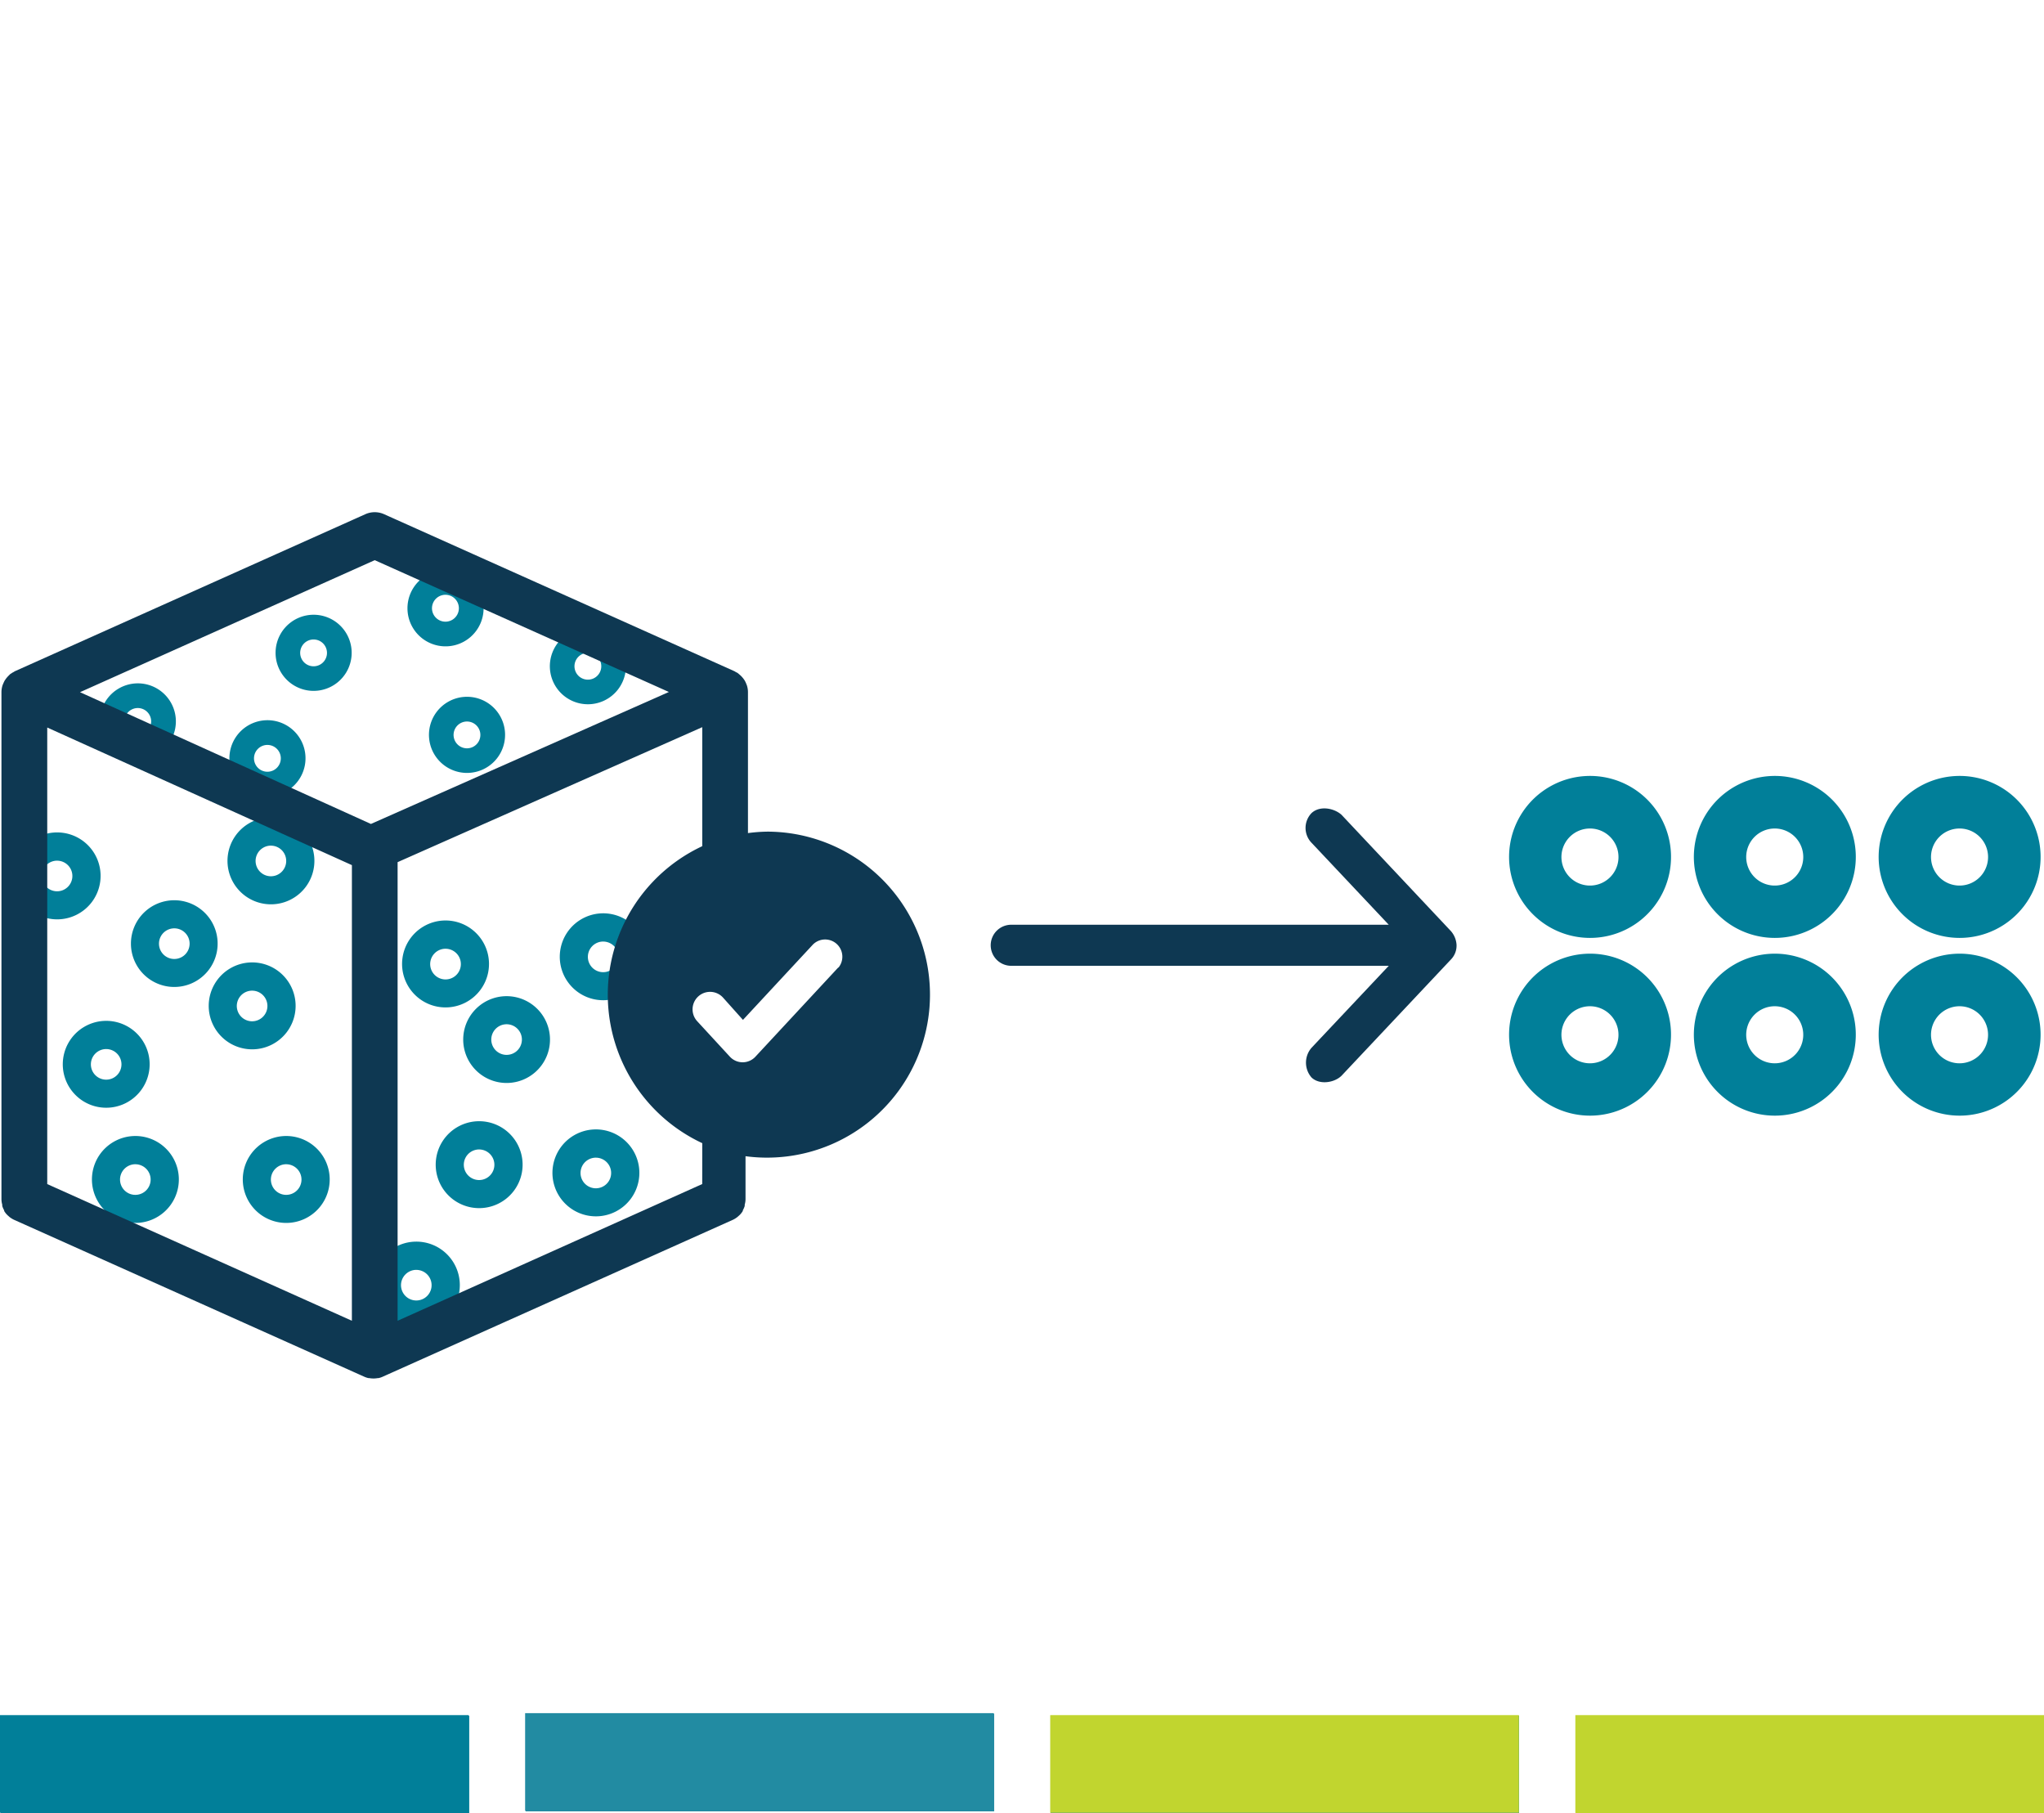 <svg xmlns="http://www.w3.org/2000/svg" xmlns:xlink="http://www.w3.org/1999/xlink" width="460" height="408" viewBox="0 0 460 408"><defs><clipPath id="clip-path"><rect id="Rectangle_1631" data-name="Rectangle 1631" width="459.92" height="293.01" transform="translate(0 114.99)" fill="#fff"></rect></clipPath><clipPath id="clip-Custom_Size_1"><rect width="460" height="408"></rect></clipPath></defs><g id="Custom_Size_1" data-name="Custom Size &#x2013; 1" clip-path="url(#clip-Custom_Size_1)"><g id="grab_and_show_v2" transform="translate(0.08 0)" clip-path="url(#clip-path)"><path id="Path_1" data-name="Path 1" d="M105.01,173.909a8.565,8.565,0,1,0-6.045-2.51A8.56,8.56,0,0,0,105.01,173.909Zm0-11.567a3.015,3.015,0,1,1-2.13.883A3.018,3.018,0,0,1,105.01,162.342Z" fill="#017f99"></path><path id="Path_2" data-name="Path 2" d="M91.62,136.85a8.566,8.566,0,1,0,2.509-6.044A8.551,8.551,0,0,0,91.62,136.85Zm11.569,0a3.025,3.025,0,1,1-.23-1.154A3.013,3.013,0,0,1,103.189,136.85Z" fill="#017f99"></path><path id="Path_3" data-name="Path 3" d="M132.22,158.459a8.559,8.559,0,1,0-6.048-2.507A8.558,8.558,0,0,0,132.22,158.459Zm0-11.566a3.016,3.016,0,1,1-2.13.882A3.013,3.013,0,0,1,132.22,146.893Z" fill="#017f99"></path><path id="Path_4" data-name="Path 4" d="M71.393,155.4a8.563,8.563,0,1,0-6.281-1.861A8.553,8.553,0,0,0,71.393,155.4Zm-1.217-11.5a3.016,3.016,0,1,1-2.027,1.1A3.013,3.013,0,0,1,70.176,143.9Z" fill="#017f99"></path><path id="Path_5" data-name="Path 5" d="M30.935,170.876a8.56,8.56,0,1,0-6.047-2.507A8.565,8.565,0,0,0,30.935,170.876Zm0-11.566a3.01,3.01,0,1,1-2.132.88,3.015,3.015,0,0,1,2.132-.88" fill="#017f99"></path><path id="Path_6" data-name="Path 6" d="M60.1,179.177a8.564,8.564,0,1,0-6.044-2.508,8.552,8.552,0,0,0,6.044,2.508m0-11.566a3.016,3.016,0,1,1-2.132.882A3.015,3.015,0,0,1,60.1,167.611Z" fill="#017f99"></path><path id="Path_7" data-name="Path 7" d="M105.517,386.041H.084V408H105.517Z" fill="#017f99"></path><path id="Path_8" data-name="Path 8" d="M223.655,385.6H118.222v21.959H223.655Z" fill="#228ba2"></path><path id="Path_9" data-name="Path 9" d="M341.787,386.041H236.354V408H341.787Z" fill="#228ba2"></path><path id="Path_10" data-name="Path 10" d="M459.92,386.041H354.487V408H459.92Z" fill="#c1d52f"></path><path id="Path_11" data-name="Path 11" d="M327.72,212.693a5.176,5.176,0,0,0-1.257-3.177l-24.638-26.19c-1.676-1.5-4.874-2.121-6.74-.384a4.814,4.814,0,0,0,.048,6.739l17.325,18.388H227.594a4.62,4.62,0,1,0,0,9.238h84.864L295.129,235.7a5.087,5.087,0,0,0-.048,6.739c1.816,1.729,5.137,1.178,6.74-.386l24.648-26.186a4.451,4.451,0,0,0,1.247-3.177" fill="#0e3852"></path><path id="Path_12" data-name="Path 12" d="M64.325,275.16a9.779,9.779,0,1,0-6.9-2.864A9.761,9.761,0,0,0,64.325,275.16Zm0-13.2a3.443,3.443,0,1,1-2.433,1.009A3.441,3.441,0,0,1,64.325,261.956Z" fill="#017f99"></path><path id="Path_13" data-name="Path 13" d="M30.375,275.16a9.779,9.779,0,1,0-6.9-2.864A9.761,9.761,0,0,0,30.375,275.16Zm0-13.2a3.443,3.443,0,1,1-2.433,1.009A3.441,3.441,0,0,1,30.375,261.956Z" fill="#017f99"></path><path id="Path_14" data-name="Path 14" d="M104.166,233.9a9.765,9.765,0,1,0,2.86-6.9A9.763,9.763,0,0,0,104.166,233.9Zm13.207,0a3.445,3.445,0,1,1-1.01-2.433A3.437,3.437,0,0,1,117.373,233.9Z" fill="#017f99"></path><path id="Path_15" data-name="Path 15" d="M29.386,212.318a9.756,9.756,0,1,0,.742-3.737A9.766,9.766,0,0,0,29.386,212.318Zm13.206,0a3.447,3.447,0,1,1-1.01-2.431A3.443,3.443,0,0,1,42.592,212.318Z" fill="#017f99"></path><path id="Path_16" data-name="Path 16" d="M135.662,225.053a9.778,9.778,0,1,0-6.9-2.863A9.757,9.757,0,0,0,135.662,225.053Zm0-13.2a3.445,3.445,0,1,1-2.433,1.009A3.44,3.44,0,0,1,135.662,211.849Z" fill="#017f99"></path><path id="Path_17" data-name="Path 17" d="M60.883,203.473a9.779,9.779,0,1,0-6.9-2.863A9.767,9.767,0,0,0,60.883,203.473Zm0-13.2a3.444,3.444,0,1,1-2.433,1.009A3.44,3.44,0,0,1,60.883,190.269Z" fill="#017f99"></path><path id="Path_18" data-name="Path 18" d="M107.74,271.831a9.778,9.778,0,1,0-6.9-2.863A9.757,9.757,0,0,0,107.74,271.831Zm0-13.2a3.44,3.44,0,1,1-1.317.262A3.447,3.447,0,0,1,107.74,258.627Z" fill="#017f99"></path><path id="Path_19" data-name="Path 19" d="M93.608,298.926a9.779,9.779,0,1,0-6.9-2.863A9.767,9.767,0,0,0,93.608,298.926Zm0-13.2a3.442,3.442,0,1,1-2.434,1.008A3.441,3.441,0,0,1,93.608,285.722Z" fill="#017f99"></path><path id="Path_20" data-name="Path 20" d="M23.815,249.242a9.774,9.774,0,1,0-6.9-2.86,9.752,9.752,0,0,0,6.9,2.86m0-13.2a3.442,3.442,0,1,1-2.434,1.008A3.442,3.442,0,0,1,23.815,236.041Z" fill="#017f99"></path><path id="Path_21" data-name="Path 21" d="M100.174,226.67a9.78,9.78,0,1,0-6.9-2.863A9.76,9.76,0,0,0,100.174,226.67Zm0-13.2a3.452,3.452,0,1,1-2.432,1.012,3.439,3.439,0,0,1,2.432-1.012" fill="#017f99"></path><path id="Path_22" data-name="Path 22" d="M12.765,206.856a9.78,9.78,0,1,0-6.9-2.863A9.765,9.765,0,0,0,12.765,206.856Zm0-13.2a3.443,3.443,0,1,1-2.434,1.009A3.44,3.44,0,0,1,12.765,193.652Z" fill="#017f99"></path><path id="Path_23" data-name="Path 23" d="M134.014,273.678a9.78,9.78,0,1,0-6.9-2.863A9.76,9.76,0,0,0,134.014,273.678Zm0-13.2a3.444,3.444,0,1,1-1.318.262A3.45,3.45,0,0,1,134.014,260.474Z" fill="#017f99"></path><path id="Path_24" data-name="Path 24" d="M56.658,236.1a9.778,9.778,0,1,0-6.9-2.862A9.756,9.756,0,0,0,56.658,236.1Zm0-13.2a3.445,3.445,0,1,1-1.318.262A3.448,3.448,0,0,1,56.658,222.9Z" fill="#017f99"></path><path id="Path_25" data-name="Path 25" d="M172.466,187.757a35.388,35.388,0,0,0-5.16.429V155.724a4.441,4.441,0,0,0-.179-1.217,3.182,3.182,0,0,0-.14-.362,4.446,4.446,0,0,0-.338-.719l-.271-.383a6.1,6.1,0,0,0-.5-.559l-.362-.316-.27-.225-.362-.179-.246-.158L85.792,116.279a4.519,4.519,0,0,0-3.7,0L3.244,151.6l-.249.158-.337.179a3.108,3.108,0,0,0-.271.225L2,152.475a6.11,6.11,0,0,0-.5.559l-.27.383a7.335,7.335,0,0,0-.338.719,2.267,2.267,0,0,0-.14.362,4.538,4.538,0,0,0-.179,1.217V269.806a3.861,3.861,0,0,0,.179,1.149v.292a4.284,4.284,0,0,0,.429.9v.14a3.693,3.693,0,0,0,.745.838l.2.18a4.576,4.576,0,0,0,.879.559l78.853,35.318a3.923,3.923,0,0,0,.722.246h.158a4.7,4.7,0,0,0,1.845,0h.159a3.973,3.973,0,0,0,.719-.246l78.856-35.326a4.588,4.588,0,0,0,.879-.559l.2-.18a3.7,3.7,0,0,0,.745-.838v-.14a4.036,4.036,0,0,0,.427-.9v-.291a3.839,3.839,0,0,0,.182-1.15V259.415a36.038,36.038,0,1,0,5.7-71.657Zm-93.027,110.4L9.6,266.832V162.707l69.839,31.537ZM83.083,186.09,16.066,155.741l67.881-30.407L151.713,155.7Zm75.2,80.736-69.83,31.336V193.571l69.837-30.938V190.8a36.245,36.245,0,0,0,0,66.005Zm30.173-48.41L170.05,238.234a4.548,4.548,0,0,1-6.43.172c-.066-.063-.13-.127-.193-.194l-7.39-8.019a4.576,4.576,0,0,1,6.758-6.172l4.033,4.507,15.088-16.239a4.512,4.512,0,0,1,6.783,5.947c-.059.067-.119.133-.182.2Z" fill="#0e3852"></path><path id="Path_26" data-name="Path 26" d="M172.77,187.757a35.388,35.388,0,0,0-5.16.429V155.724a4.441,4.441,0,0,0-.179-1.217,3.182,3.182,0,0,0-.14-.362,4.446,4.446,0,0,0-.338-.719l-.271-.383a6.1,6.1,0,0,0-.5-.559l-.362-.316-.27-.225-.362-.179-.246-.158L86.1,116.279a4.519,4.519,0,0,0-3.7,0L3.554,151.6l-.249.158-.337.179a3.108,3.108,0,0,0-.271.225l-.384.316a6.11,6.11,0,0,0-.5.559l-.27.383a7.337,7.337,0,0,0-.338.719,2.267,2.267,0,0,0-.14.362,4.538,4.538,0,0,0-.179,1.217V269.806a3.861,3.861,0,0,0,.179,1.149v.292a4.284,4.284,0,0,0,.429.9v.14a3.693,3.693,0,0,0,.745.838l.2.18a4.575,4.575,0,0,0,.879.559l78.852,35.323a3.923,3.923,0,0,0,.722.246h.157a4.7,4.7,0,0,0,1.845,0h.159a3.973,3.973,0,0,0,.719-.246l78.856-35.326a4.588,4.588,0,0,0,.879-.559l.2-.18a3.7,3.7,0,0,0,.745-.838v-.14a4.035,4.035,0,0,0,.427-.9v-.292a3.828,3.828,0,0,0,.182-1.149V259.415a36.038,36.038,0,1,0,5.7-71.657Zm-93.022,110.4L9.913,266.832V162.707l69.841,31.537ZM83.392,186.09,16.373,155.741l67.881-30.4L152.02,155.7Zm75.2,80.736-69.83,31.336V193.571L158.6,162.633V190.8a36.245,36.245,0,0,0,0,66.005Zm30.168-48.41-18.406,19.818a4.548,4.548,0,0,1-6.43.172c-.066-.063-.13-.127-.193-.194l-7.39-8.019a4.576,4.576,0,0,1,6.758-6.172l4.033,4.507,15.087-16.243a4.514,4.514,0,1,1,6.789,5.951c-.059.067-.119.133-.182.2Z" fill="none" stroke="#0e3852" stroke-width="1.276"></path><path id="Path_27" data-name="Path 27" d="M357.737,211.031a18.223,18.223,0,1,0-12.862-5.337A18.2,18.2,0,0,0,357.737,211.031Zm0-24.616a6.42,6.42,0,1,1-4.536,1.879A6.418,6.418,0,0,1,357.737,186.415Z" fill="#017f99"></path><path id="Path_28" data-name="Path 28" d="M399.321,211.031a18.223,18.223,0,1,0-12.862-5.337A18.2,18.2,0,0,0,399.321,211.031Zm0-24.616a6.42,6.42,0,1,1-4.536,1.879A6.418,6.418,0,0,1,399.321,186.415Z" fill="#017f99"></path><path id="Path_29" data-name="Path 29" d="M440.91,211.031a18.223,18.223,0,1,0-12.862-5.337A18.2,18.2,0,0,0,440.91,211.031Zm0-24.616a6.42,6.42,0,1,1-4.536,1.879A6.418,6.418,0,0,1,440.91,186.415Z" fill="#017f99"></path><path id="Path_30" data-name="Path 30" d="M357.737,251.022a18.222,18.222,0,1,0-12.863-5.337A18.2,18.2,0,0,0,357.737,251.022Zm0-24.615a6.419,6.419,0,1,1-4.536,1.878A6.418,6.418,0,0,1,357.737,226.407Z" fill="#017f99"></path><path id="Path_31" data-name="Path 31" d="M399.321,251.022a18.222,18.222,0,1,0-12.863-5.337A18.2,18.2,0,0,0,399.321,251.022Zm0-24.615a6.419,6.419,0,1,1-4.536,1.878A6.418,6.418,0,0,1,399.321,226.407Z" fill="#017f99"></path><path id="Path_32" data-name="Path 32" d="M440.91,251.022a18.222,18.222,0,1,0-12.863-5.337A18.2,18.2,0,0,0,440.91,251.022Zm0-24.615a6.419,6.419,0,1,1-4.536,1.878A6.418,6.418,0,0,1,440.91,226.407Z" fill="#017f99"></path></g><rect id="Rectangle_1622" data-name="Rectangle 1622" width="105.47" height="21.968" transform="translate(0 385.904)" fill="#017f99"></rect><rect id="Rectangle_1623" data-name="Rectangle 1623" width="105.47" height="21.969" transform="translate(118.18 385.461)" fill="#228ba2"></rect><rect id="Rectangle_1624" data-name="Rectangle 1624" width="105.47" height="21.969" transform="translate(236.354 385.904)" fill="#c1d52f"></rect><rect id="Rectangle_1625" data-name="Rectangle 1625" width="105.47" height="21.969" transform="translate(354.53 385.904)" fill="#c1d52f"></rect></g></svg>